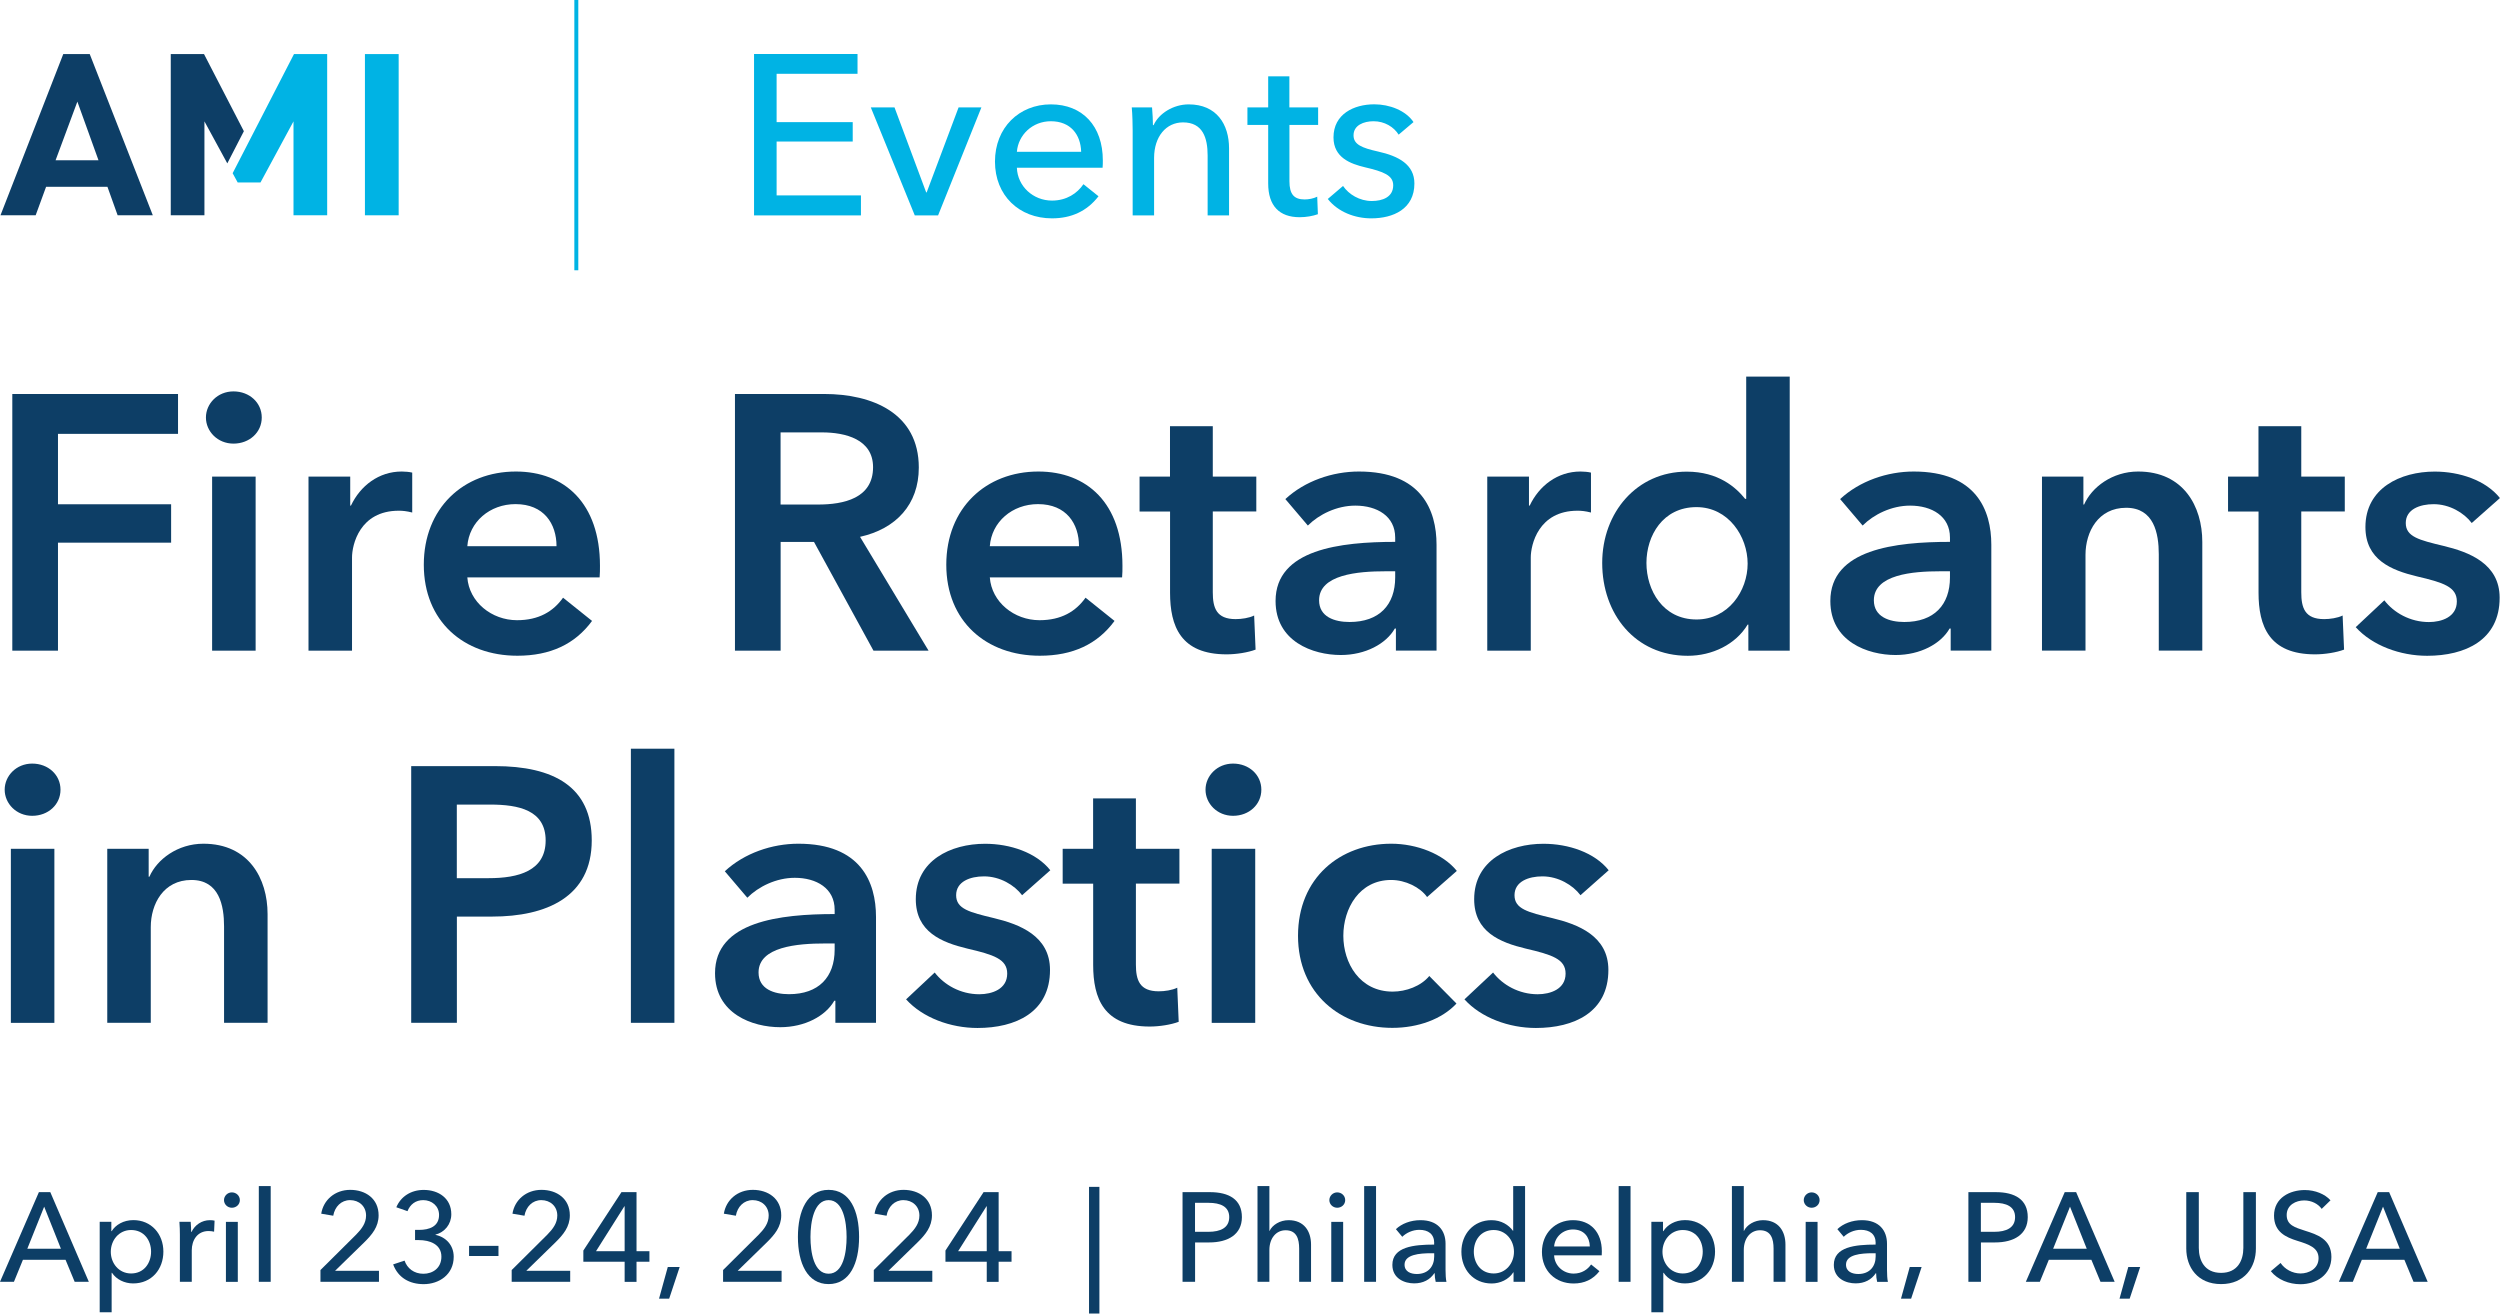 <?xml version="1.0" encoding="UTF-8"?>
<svg id="Layer_1" data-name="Layer 1" xmlns="http://www.w3.org/2000/svg" viewBox="0 0 416.52 218.84">
  <defs>
    <style>
      .cls-1 {
        fill: none;
        stroke: #00b3e4;
        stroke-miterlimit: 10;
        stroke-width: .66px;
      }

      .cls-2 {
        fill: #0d3e66;
      }

      .cls-3 {
        fill: #00b3e4;
      }
    </style>
  </defs>
  <g>
    <g>
      <path class="cls-2" d="m12.89,16.93l3.52,9.77h-7.15s3.63-9.77,3.63-9.77Zm-2.35-7.92L.08,35.87h5.86s1.74-4.75,1.74-4.75h10.22s1.7,4.75,1.7,4.75h5.86S14.95,9.01,14.95,9.01h-4.41Z"/>
      <polygon class="cls-2" points="28.45 9.01 28.45 35.87 34.06 35.87 34.06 20.22 37.87 27.22 40.13 22.83 40.63 21.86 33.99 9.01 28.45 9.01"/>
      <polygon class="cls-3" points="48.98 9.01 45.24 16.27 41.5 23.54 38.76 28.86 39.6 30.4 43.4 30.4 48.9 20.22 48.9 35.87 54.51 35.87 54.51 9.01 48.98 9.01"/>
      <rect class="cls-3" x="60.8" y="9.01" width="5.62" height="26.86"/>
    </g>
    <line class="cls-1" x1="96.02" y1="0" x2="96.02" y2="45.03"/>
    <g>
      <path class="cls-3" d="m129.39,32.55h14.05v3.34h-17.81V9h17.24v3.3h-13.48s0,8.05,0,8.05h12.68v3.23h-12.68s0,8.96,0,8.96Z"/>
      <path class="cls-3" d="m156.28,35.89h-3.87s-7.33-18-7.33-18h3.95s5.28,14.17,5.28,14.17h.08s5.32-14.17,5.32-14.17h3.8s-7.22,18-7.22,18Z"/>
      <path class="cls-3" d="m183.7,27.95h-14.28c.11,3.08,2.7,5.47,5.85,5.47,2.43,0,4.21-1.21,5.24-2.73l2.51,2.01c-1.94,2.51-4.56,3.68-7.75,3.68-5.47,0-9.5-3.8-9.5-9.46s4.03-9.53,9.31-9.53,8.66,3.61,8.66,9.34c0,.38,0,.8-.04,1.22Zm-3.57-2.66c-.08-2.85-1.75-5.09-5.05-5.09-3.08,0-5.43,2.28-5.66,5.09h10.71Z"/>
      <path class="cls-3" d="m191.94,17.89c.08.91.15,2.2.15,2.96h.11c.87-1.94,3.27-3.46,5.85-3.46,4.63,0,6.72,3.3,6.72,7.33v11.17h-3.57v-9.99c0-2.92-.8-5.51-4.1-5.51-2.81,0-4.82,2.35-4.82,5.93v9.57h-3.57v-14.13c0-.95-.04-2.7-.15-3.87h3.38Z"/>
      <path class="cls-3" d="m219.62,20.81h-4.79s0,9.38,0,9.38c0,2.17.76,3.04,2.54,3.04.65,0,1.48-.15,2.09-.46l.11,2.92c-.84.3-1.94.5-3.04.5-3.38,0-5.24-1.9-5.24-5.62v-9.76h-3.46v-2.92h3.46s0-5.17,0-5.17h3.53v5.17h4.79v2.92Z"/>
      <path class="cls-3" d="m233.03,22.44c-.8-1.29-2.35-2.24-4.18-2.24-1.63,0-3.34.65-3.34,2.35,0,1.52,1.37,2.09,4.1,2.7,3.42.76,6.04,2.17,6.04,5.32,0,4.25-3.53,5.81-7.18,5.81-2.73,0-5.54-1.06-7.25-3.23l2.54-2.17c.95,1.41,2.77,2.51,4.79,2.51,1.79,0,3.57-.65,3.57-2.62,0-1.67-1.63-2.28-4.71-3-2.39-.57-5.24-1.6-5.24-4.98,0-3.87,3.38-5.51,6.8-5.51,2.54,0,5.24,1.03,6.53,2.96l-2.47,2.09Z"/>
    </g>
  </g>
  <g>
    <path class="cls-2" d="m2.05,65.64h27.61v6.65H9.66v11.72h18.85v6.4H9.66v18H2.05v-42.77Z"/>
    <path class="cls-2" d="m38.9,65.21c2.66,0,4.71,1.87,4.71,4.35s-2.05,4.35-4.71,4.35-4.59-2.05-4.59-4.35,1.93-4.35,4.59-4.35Zm-3.56,14.2h7.25v29h-7.25v-29Z"/>
    <path class="cls-2" d="m51.4,79.41h6.95v4.83h.12c1.57-3.32,4.65-5.68,8.46-5.68.54,0,1.27.06,1.75.18v6.65c-.97-.24-1.57-.3-2.24-.3-6.52,0-7.79,5.68-7.79,7.79v15.53h-7.25v-29Z"/>
    <path class="cls-2" d="m99.91,96.2h-22.05c.3,4.11,4.05,7.13,8.28,7.13,3.62,0,6.04-1.45,7.67-3.75l4.83,3.87c-2.84,3.87-6.95,5.8-12.44,5.8-8.94,0-15.59-5.74-15.59-15.16s6.58-15.53,15.34-15.53c8.09,0,14.01,5.26,14.01,15.71,0,.66,0,1.27-.06,1.93Zm-7.19-5.2c0-3.75-2.11-7.01-6.83-7.01-4.29,0-7.73,2.96-8.03,7.01h14.86Z"/>
    <path class="cls-2" d="m122.45,65.64h14.86c8.04,0,15.77,3.2,15.77,12.26,0,6.16-3.81,10.21-9.79,11.54l11.42,18.97h-9.18l-9.91-18.12h-5.56v18.12h-7.61v-42.77Zm13.83,18.42c4.29,0,9.18-1.03,9.18-6.22,0-4.65-4.59-5.8-8.52-5.8h-6.89v12.02h6.22Z"/>
    <path class="cls-2" d="m186.96,96.2h-22.05c.3,4.11,4.05,7.13,8.28,7.13,3.62,0,6.04-1.45,7.67-3.75l4.83,3.87c-2.84,3.87-6.95,5.8-12.44,5.8-8.94,0-15.59-5.74-15.59-15.16s6.58-15.53,15.34-15.53c8.09,0,14.01,5.26,14.01,15.71,0,.66,0,1.27-.06,1.93Zm-7.19-5.2c0-3.75-2.11-7.01-6.83-7.01-4.29,0-7.73,2.96-8.03,7.01h14.86Z"/>
    <path class="cls-2" d="m189.86,85.21v-5.8h5.07v-8.4h7.13v8.4h7.25v5.8h-7.25v13.47c0,2.6.6,4.47,3.81,4.47.97,0,2.24-.18,3.08-.6l.24,5.68c-1.27.48-3.2.79-4.83.79-7.67,0-9.42-4.71-9.42-10.27v-13.53h-5.07Z"/>
    <path class="cls-2" d="m232.57,104.72h-.18c-1.45,2.54-4.89,4.41-9,4.41-4.65,0-10.87-2.24-10.87-9,0-8.64,10.87-9.85,19.93-9.85v-.72c0-3.56-3.02-5.32-6.64-5.32-3.08,0-6.04,1.45-7.91,3.32l-3.75-4.41c3.26-3.02,7.85-4.59,12.26-4.59,10.39,0,12.93,6.4,12.93,12.2v17.64h-6.77v-3.69Zm-.12-9.54h-1.63c-4.59,0-11.05.54-11.05,4.83,0,2.78,2.6,3.62,5.07,3.62,4.95,0,7.61-2.84,7.61-7.43v-1.03Z"/>
    <path class="cls-2" d="m247.79,79.41h6.95v4.83h.12c1.57-3.32,4.65-5.68,8.46-5.68.54,0,1.27.06,1.75.18v6.65c-.97-.24-1.57-.3-2.24-.3-6.52,0-7.79,5.68-7.79,7.79v15.53h-7.25v-29Z"/>
    <path class="cls-2" d="m298.18,108.41h-6.89v-4.35h-.12c-1.99,3.32-5.92,5.2-9.97,5.2-8.82,0-14.26-7.01-14.26-15.46s5.8-15.22,14.08-15.22c5.32,0,8.22,2.66,9.73,4.53h.18v-20.36h7.25v45.67Zm-15.53-5.2c5.32,0,8.52-4.77,8.52-9.3s-3.2-9.42-8.52-9.42c-5.62,0-8.34,4.77-8.34,9.3s2.72,9.42,8.34,9.42Z"/>
    <path class="cls-2" d="m325,104.72h-.18c-1.45,2.54-4.89,4.41-9,4.41-4.65,0-10.87-2.24-10.87-9,0-8.64,10.87-9.85,19.93-9.85v-.72c0-3.56-3.02-5.32-6.64-5.32-3.08,0-6.04,1.45-7.91,3.32l-3.75-4.41c3.26-3.02,7.85-4.59,12.26-4.59,10.39,0,12.93,6.4,12.93,12.2v17.64h-6.77v-3.69Zm-.12-9.54h-1.63c-4.59,0-11.05.54-11.05,4.83,0,2.78,2.6,3.62,5.07,3.62,4.95,0,7.61-2.84,7.61-7.43v-1.03Z"/>
    <path class="cls-2" d="m340.22,79.41h6.89v4.65h.12c1.27-2.9,4.71-5.5,9-5.5,7.55,0,10.69,5.8,10.69,11.72v18.12h-7.25v-16.07c0-3.44-.79-7.73-5.44-7.73s-6.77,3.99-6.77,7.85v15.95h-7.25v-29Z"/>
    <path class="cls-2" d="m371.21,85.21v-5.8h5.07v-8.4h7.13v8.4h7.25v5.8h-7.25v13.47c0,2.6.6,4.47,3.81,4.47.97,0,2.24-.18,3.08-.6l.24,5.68c-1.27.48-3.2.79-4.83.79-7.67,0-9.42-4.71-9.42-10.27v-13.53h-5.07Z"/>
    <path class="cls-2" d="m411.81,87.14c-1.27-1.69-3.69-3.14-6.34-3.14-2.3,0-4.65.85-4.65,3.14s2.24,2.84,6.28,3.81c4.29,1.03,9.36,2.96,9.36,8.64,0,7.07-5.74,9.67-12.08,9.67-4.47,0-9.12-1.69-11.9-4.77l4.77-4.47c1.57,2.05,4.29,3.62,7.43,3.62,2.12,0,4.65-.85,4.65-3.44,0-2.42-2.24-3.14-6.65-4.17-4.29-1.03-8.58-2.78-8.58-8.22,0-6.46,5.8-9.24,11.54-9.24,4.17,0,8.52,1.45,10.87,4.41l-4.71,4.17Z"/>
    <path class="cls-2" d="m5.37,127.22c2.66,0,4.71,1.87,4.71,4.35s-2.05,4.35-4.71,4.35-4.59-2.05-4.59-4.35,1.93-4.35,4.59-4.35Zm-3.56,14.2h7.25v29H1.81v-29Z"/>
    <path class="cls-2" d="m17.88,141.42h6.89v4.65h.12c1.27-2.9,4.71-5.5,9-5.5,7.55,0,10.69,5.8,10.69,11.72v18.12h-7.25v-16.07c0-3.44-.79-7.73-5.44-7.73s-6.77,3.99-6.77,7.85v15.95h-7.25v-29Z"/>
    <path class="cls-2" d="m68.5,127.64h13.96c9.79,0,16.13,3.44,16.13,12.38,0,9.42-7.55,12.69-16.61,12.69h-5.86v17.7h-7.61v-42.77Zm12.93,18.67c4.95,0,9.48-1.21,9.48-6.28s-4.53-5.98-9.24-5.98h-5.56v12.26h5.32Z"/>
    <path class="cls-2" d="m105.11,124.74h7.25v45.67h-7.25v-45.67Z"/>
    <path class="cls-2" d="m139.18,166.73h-.18c-1.45,2.54-4.89,4.41-9,4.41-4.65,0-10.87-2.24-10.87-9,0-8.64,10.87-9.85,19.93-9.85v-.72c0-3.56-3.02-5.32-6.64-5.32-3.08,0-6.04,1.45-7.91,3.32l-3.75-4.41c3.26-3.02,7.85-4.59,12.26-4.59,10.39,0,12.93,6.4,12.93,12.2v17.64h-6.77v-3.69Zm-.12-9.54h-1.63c-4.59,0-11.05.54-11.05,4.83,0,2.78,2.6,3.62,5.07,3.62,4.95,0,7.61-2.84,7.61-7.43v-1.03Z"/>
    <path class="cls-2" d="m170.29,149.15c-1.27-1.69-3.69-3.14-6.34-3.14-2.3,0-4.65.85-4.65,3.14s2.24,2.84,6.28,3.81c4.29,1.03,9.36,2.96,9.36,8.64,0,7.07-5.74,9.67-12.08,9.67-4.47,0-9.12-1.69-11.9-4.77l4.77-4.47c1.57,2.05,4.29,3.62,7.43,3.62,2.12,0,4.65-.85,4.65-3.44,0-2.42-2.24-3.14-6.65-4.17-4.29-1.03-8.58-2.78-8.58-8.22,0-6.46,5.8-9.24,11.54-9.24,4.17,0,8.52,1.45,10.87,4.41l-4.71,4.17Z"/>
    <path class="cls-2" d="m177.05,147.22v-5.8h5.07v-8.4h7.13v8.4h7.25v5.8h-7.25v13.47c0,2.6.6,4.47,3.81,4.47.97,0,2.24-.18,3.08-.6l.24,5.68c-1.27.48-3.2.79-4.83.79-7.67,0-9.42-4.71-9.42-10.27v-13.53h-5.07Z"/>
    <path class="cls-2" d="m205.44,127.22c2.66,0,4.71,1.87,4.71,4.35s-2.05,4.35-4.71,4.35-4.59-2.05-4.59-4.35,1.93-4.35,4.59-4.35Zm-3.56,14.2h7.25v29h-7.25v-29Z"/>
    <path class="cls-2" d="m237.76,149.45c-1.15-1.63-3.62-2.84-5.98-2.84-5.32,0-7.97,4.77-7.97,9.3s2.72,9.3,8.22,9.3c2.24,0,4.71-.91,6.1-2.6l4.53,4.59c-2.42,2.6-6.4,4.05-10.69,4.05-8.58,0-15.71-5.68-15.71-15.34s7.01-15.34,15.53-15.34c4.23,0,8.64,1.69,10.93,4.53l-4.95,4.35Z"/>
    <path class="cls-2" d="m263.32,149.15c-1.27-1.69-3.69-3.14-6.34-3.14-2.3,0-4.65.85-4.65,3.14s2.24,2.84,6.28,3.81c4.29,1.03,9.36,2.96,9.36,8.64,0,7.07-5.74,9.67-12.08,9.67-4.47,0-9.12-1.69-11.9-4.77l4.77-4.47c1.57,2.05,4.29,3.62,7.43,3.62,2.12,0,4.65-.85,4.65-3.44,0-2.42-2.24-3.14-6.65-4.17-4.29-1.03-8.58-2.78-8.58-8.22,0-6.46,5.8-9.24,11.54-9.24,4.17,0,8.52,1.45,10.87,4.41l-4.71,4.17Z"/>
    <path class="cls-2" d="m2.32,213.56H0l6.48-14.94h1.9l6.42,14.94h-2.36l-1.52-3.67H3.82l-1.5,3.67Zm2.24-5.51h5.59l-2.79-7.01-2.81,7.01Z"/>
    <path class="cls-2" d="m18.59,218.63h-1.98v-15.07h1.94v1.56h.06c.65-1.05,1.96-1.84,3.61-1.84,2.98,0,5,2.3,5,5.25s-1.96,5.3-5.04,5.3c-1.41,0-2.79-.65-3.52-1.77h-.06v6.56Zm3.25-13.7c-2.03,0-3.38,1.71-3.38,3.63s1.35,3.61,3.38,3.61c2.17,0,3.33-1.75,3.33-3.63s-1.16-3.61-3.33-3.61Z"/>
    <path class="cls-2" d="m29.89,203.56h1.88c.04.51.08,1.27.08,1.69h.06c.55-1.16,1.71-1.96,3.06-1.96.27,0,.55.02.78.08l-.08,1.84c-.25-.06-.59-.11-.91-.11-1.9,0-2.81,1.54-2.81,3.21v5.25h-1.98v-7.85c0-.53-.02-1.5-.08-2.15Z"/>
    <path class="cls-2" d="m38.63,201.22c-.72,0-1.31-.57-1.31-1.27s.59-1.29,1.31-1.29,1.33.55,1.33,1.29-.61,1.27-1.33,1.27Zm.99,12.35h-1.98v-10h1.98v10Z"/>
    <path class="cls-2" d="m45.1,213.56h-1.98v-15.95h1.98v15.95Z"/>
    <path class="cls-2" d="m63.14,213.56h-9.75v-1.96l5.95-5.91c.91-.93,1.65-1.9,1.65-3.17,0-1.56-1.18-2.57-2.66-2.57s-2.55,1.1-2.81,2.6l-2-.34c.36-2.28,2.28-3.97,4.83-3.97s4.73,1.46,4.73,4.24c0,1.92-1.1,3.23-2.41,4.52l-4.85,4.73h7.32v1.84Z"/>
    <path class="cls-2" d="m69.17,204.91h.65c1.71,0,3.33-.57,3.33-2.49,0-1.5-1.22-2.47-2.64-2.47-1.25,0-2.17.7-2.62,1.84l-1.86-.65c.74-1.79,2.45-2.89,4.56-2.89,2.49,0,4.6,1.41,4.6,4.05,0,1.67-1.1,3-2.64,3.4v.04c1.75.36,3.04,1.73,3.04,3.65,0,2.98-2.45,4.56-5,4.56-2.36,0-4.26-1.06-5.09-3.29l1.9-.63c.44,1.29,1.58,2.19,3.14,2.19s3-.95,3-2.85c0-2.09-1.98-2.76-3.76-2.76h-.63v-1.69Z"/>
    <path class="cls-2" d="m83.05,209.26h-4.9v-1.69h4.9v1.69Z"/>
    <path class="cls-2" d="m95,213.56h-9.75v-1.96l5.95-5.91c.91-.93,1.65-1.9,1.65-3.17,0-1.56-1.18-2.57-2.66-2.57s-2.55,1.1-2.81,2.6l-2-.34c.36-2.28,2.28-3.97,4.83-3.97s4.73,1.46,4.73,4.24c0,1.92-1.1,3.23-2.41,4.52l-4.85,4.73h7.32v1.84Z"/>
    <path class="cls-2" d="m106.05,208.46h2.15v1.75h-2.15v3.36h-1.98v-3.36h-6.88v-1.86l6.35-9.73h2.51v9.83Zm-1.98-7.49h-.04l-4.73,7.49h4.77v-7.49Z"/>
    <path class="cls-2" d="m111.49,216.37h-1.69l1.46-5.28h1.98l-1.75,5.28Z"/>
    <path class="cls-2" d="m130.22,213.56h-9.75v-1.96l5.95-5.91c.91-.93,1.65-1.9,1.65-3.17,0-1.56-1.18-2.57-2.66-2.57s-2.55,1.1-2.81,2.6l-2-.34c.36-2.28,2.28-3.97,4.83-3.97s4.73,1.46,4.73,4.24c0,1.92-1.1,3.23-2.41,4.52l-4.85,4.73h7.32v1.84Z"/>
    <path class="cls-2" d="m143.13,206.09c0,4.37-1.54,7.85-5.08,7.85s-5.11-3.48-5.11-7.85,1.54-7.85,5.11-7.85,5.08,3.5,5.08,7.85Zm-8.1,0c0,2.53.55,6.12,3.02,6.12s3-3.59,3-6.12-.57-6.14-3-6.14-3.02,3.63-3.02,6.14Z"/>
    <path class="cls-2" d="m155.33,213.56h-9.75v-1.96l5.95-5.91c.91-.93,1.65-1.9,1.65-3.17,0-1.56-1.18-2.57-2.66-2.57s-2.55,1.1-2.81,2.6l-2-.34c.36-2.28,2.28-3.97,4.83-3.97s4.73,1.46,4.73,4.24c0,1.92-1.1,3.23-2.41,4.52l-4.85,4.73h7.32v1.84Z"/>
    <path class="cls-2" d="m166.38,208.46h2.15v1.75h-2.15v3.36h-1.98v-3.36h-6.88v-1.86l6.35-9.73h2.51v9.83Zm-1.98-7.49h-.04l-4.73,7.49h4.77v-7.49Z"/>
    <path class="cls-2" d="m183.17,197.74v21.1h-1.73v-21.1h1.73Z"/>
    <path class="cls-2" d="m197.01,198.62h4.56c3.23,0,5.34,1.25,5.34,4.16s-2.34,4.22-5.44,4.22h-2.36v6.56h-2.09v-14.94Zm2.09,6.61h2.22c2.05,0,3.48-.68,3.48-2.45s-1.48-2.38-3.44-2.38h-2.26v4.83Z"/>
    <path class="cls-2" d="m211.52,205.08c.46-.99,1.73-1.79,3.17-1.79,2.58,0,3.74,1.84,3.74,4.07v6.2h-1.98v-5.53c0-1.62-.42-3.06-2.26-3.06-1.56,0-2.7,1.31-2.7,3.29v5.3h-1.98v-15.95h1.98v7.47h.04Z"/>
    <path class="cls-2" d="m222.79,201.22c-.72,0-1.31-.57-1.31-1.27s.59-1.29,1.31-1.29,1.33.55,1.33,1.29-.61,1.27-1.33,1.27Zm.99,12.35h-1.98v-10h1.98v10Z"/>
    <path class="cls-2" d="m229.26,213.56h-1.98v-15.95h1.98v15.95Z"/>
    <path class="cls-2" d="m238.95,207.09c0-1.48-.99-2.19-2.47-2.19-1.12,0-2.17.49-2.85,1.16l-1.06-1.27c.97-.93,2.47-1.5,4.09-1.5,2.87,0,4.18,1.71,4.18,3.93v4.37c0,.68.04,1.5.15,1.98h-1.79c-.11-.44-.17-.97-.17-1.44h-.06c-.72,1.08-1.86,1.69-3.36,1.69-1.58,0-3.63-.78-3.63-3.08,0-3.02,3.59-3.38,6.96-3.38v-.27Zm-.49,1.71c-1.96,0-4.45.21-4.45,1.9,0,1.18,1.05,1.56,2.05,1.56,1.86,0,2.89-1.24,2.89-2.93v-.53h-.49Z"/>
    <path class="cls-2" d="m248.52,213.84c-3.08,0-5.04-2.36-5.04-5.3s2.03-5.25,5.02-5.25c1.62,0,2.87.8,3.57,1.77h.04v-7.45h1.98v15.95h-1.92v-1.58h-.04c-.76,1.2-2.2,1.86-3.61,1.86Zm.34-1.67c2.03,0,3.38-1.69,3.38-3.61s-1.35-3.63-3.38-3.63c-2.17,0-3.31,1.73-3.31,3.61s1.14,3.63,3.31,3.63Z"/>
    <path class="cls-2" d="m266.86,209.15h-7.93c.06,1.71,1.5,3.04,3.25,3.04,1.35,0,2.34-.68,2.91-1.52l1.39,1.12c-1.08,1.39-2.53,2.05-4.3,2.05-3.04,0-5.28-2.11-5.28-5.25s2.24-5.3,5.17-5.3,4.81,2,4.81,5.19c0,.21,0,.44-.02.68Zm-1.98-1.48c-.04-1.58-.97-2.83-2.81-2.83-1.71,0-3.02,1.27-3.14,2.83h5.95Z"/>
    <path class="cls-2" d="m271.66,213.56h-1.98v-15.95h1.98v15.95Z"/>
    <path class="cls-2" d="m277.11,218.63h-1.98v-15.07h1.94v1.56h.06c.65-1.05,1.96-1.84,3.61-1.84,2.98,0,5,2.3,5,5.25s-1.96,5.3-5.04,5.3c-1.41,0-2.79-.65-3.52-1.77h-.06v6.56Zm3.25-13.7c-2.03,0-3.38,1.71-3.38,3.63s1.35,3.61,3.38,3.61c2.17,0,3.33-1.75,3.33-3.63s-1.16-3.61-3.33-3.61Z"/>
    <path class="cls-2" d="m290.56,205.08c.46-.99,1.73-1.79,3.17-1.79,2.58,0,3.74,1.84,3.74,4.07v6.2h-1.98v-5.53c0-1.62-.42-3.06-2.26-3.06-1.56,0-2.7,1.31-2.7,3.29v5.3h-1.98v-15.95h1.98v7.47h.04Z"/>
    <path class="cls-2" d="m301.83,201.22c-.72,0-1.31-.57-1.31-1.27s.59-1.29,1.31-1.29,1.33.55,1.33,1.29-.61,1.27-1.33,1.27Zm.99,12.35h-1.98v-10h1.98v10Z"/>
    <path class="cls-2" d="m312.5,207.09c0-1.48-.99-2.19-2.47-2.19-1.12,0-2.17.49-2.85,1.16l-1.06-1.27c.97-.93,2.47-1.5,4.09-1.5,2.87,0,4.18,1.71,4.18,3.93v4.37c0,.68.04,1.5.15,1.98h-1.79c-.11-.44-.17-.97-.17-1.44h-.06c-.72,1.08-1.86,1.69-3.36,1.69-1.58,0-3.63-.78-3.63-3.08,0-3.02,3.59-3.38,6.96-3.38v-.27Zm-.49,1.71c-1.96,0-4.45.21-4.45,1.9,0,1.18,1.05,1.56,2.05,1.56,1.86,0,2.89-1.24,2.89-2.93v-.53h-.49Z"/>
    <path class="cls-2" d="m318.41,216.37h-1.69l1.46-5.28h1.98l-1.75,5.28Z"/>
    <path class="cls-2" d="m327.94,198.62h4.56c3.23,0,5.34,1.25,5.34,4.16s-2.34,4.22-5.44,4.22h-2.36v6.56h-2.09v-14.94Zm2.09,6.61h2.22c2.05,0,3.48-.68,3.48-2.45s-1.48-2.38-3.44-2.38h-2.26v4.83Z"/>
    <path class="cls-2" d="m339.84,213.56h-2.32l6.48-14.94h1.9l6.42,14.94h-2.36l-1.52-3.67h-7.09l-1.5,3.67Zm2.24-5.51h5.59l-2.79-7.01-2.81,7.01Z"/>
    <path class="cls-2" d="m354.82,216.37h-1.69l1.46-5.28h1.98l-1.75,5.28Z"/>
    <path class="cls-2" d="m364.25,208.03v-9.41h2.09v9.29c0,2.05.93,4.16,3.71,4.16s3.71-2.11,3.71-4.16v-9.29h2.09v9.41c0,3.06-1.86,5.91-5.8,5.91s-5.8-2.85-5.8-5.91Z"/>
    <path class="cls-2" d="m386.8,201.39c-.59-.82-1.67-1.39-2.91-1.39-1.35,0-2.91.74-2.91,2.43s1.37,2.07,3.06,2.62c2,.63,4.39,1.39,4.39,4.37s-2.51,4.54-5.17,4.54c-1.88,0-3.78-.74-4.92-2.17l1.62-1.37c.7,1.03,1.96,1.75,3.33,1.75s3-.78,3-2.55-1.65-2.3-3.54-2.89-3.88-1.46-3.88-4.2c0-2.98,2.66-4.26,5.13-4.26,1.73,0,3.36.68,4.28,1.71l-1.48,1.44Z"/>
    <path class="cls-2" d="m391.99,213.56h-2.32l6.48-14.94h1.9l6.42,14.94h-2.36l-1.52-3.67h-7.09l-1.5,3.67Zm2.24-5.51h5.59l-2.79-7.01-2.81,7.01Z"/>
  </g>
</svg>